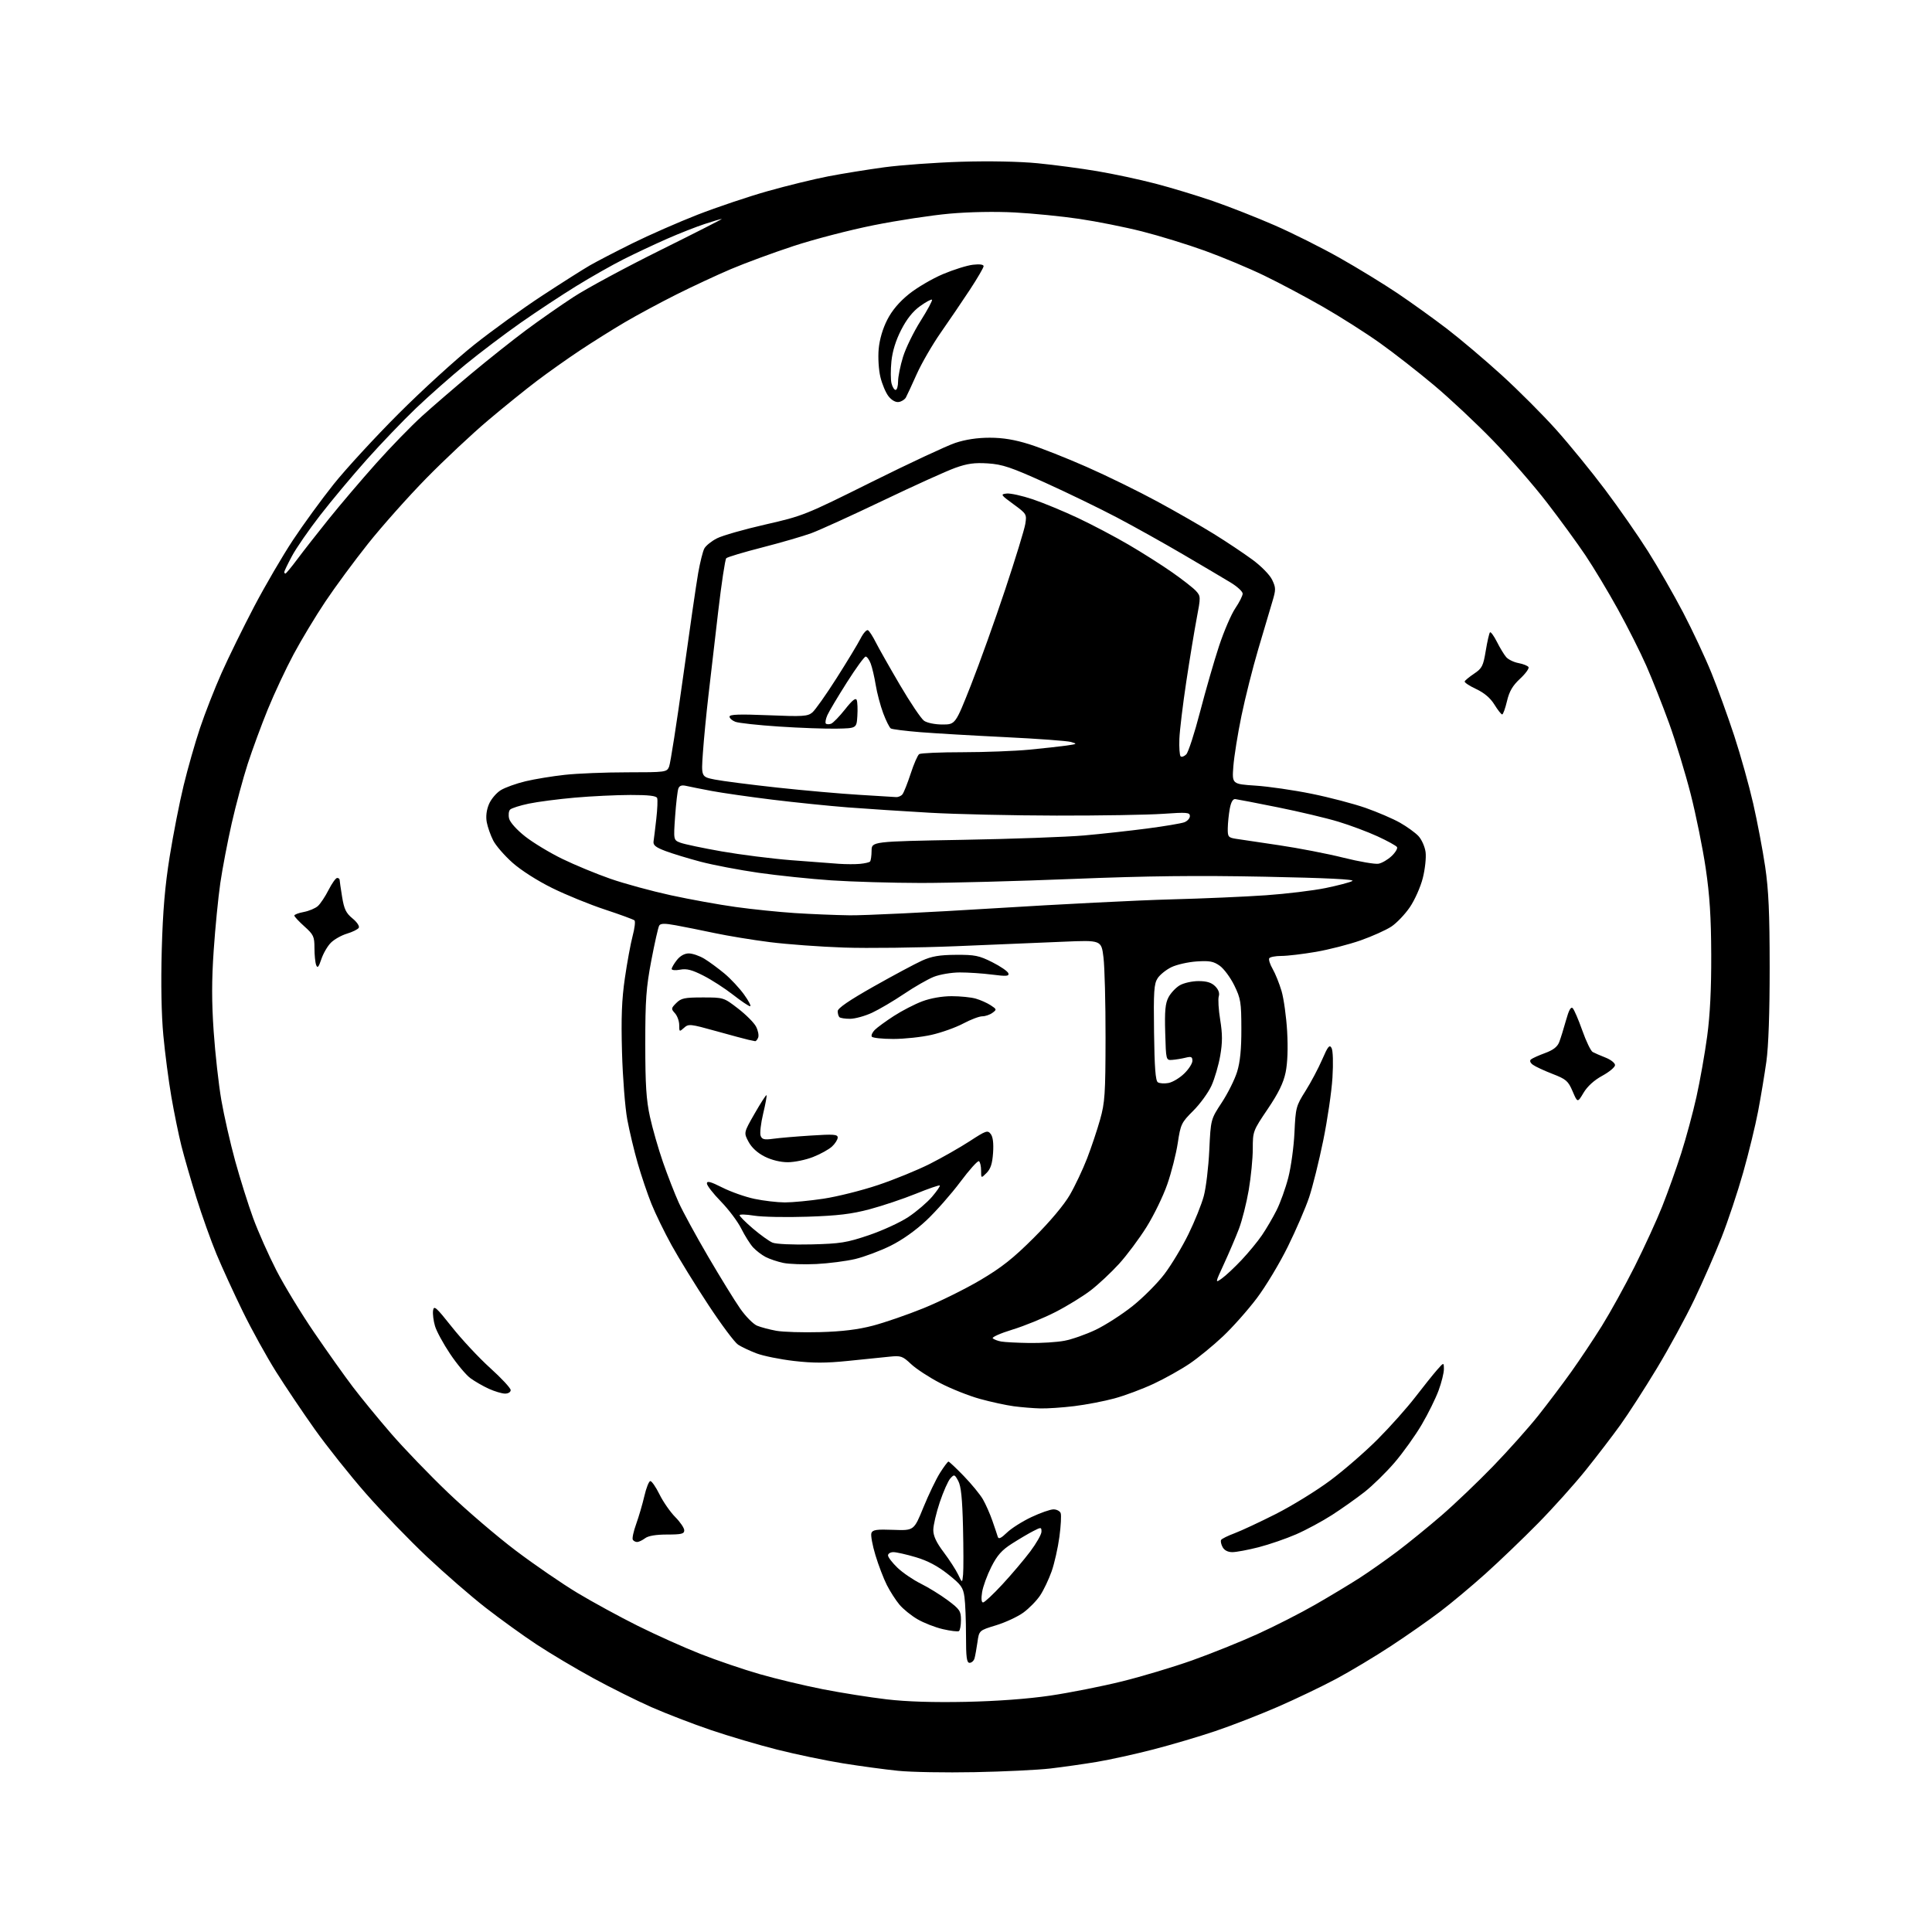 <?xml version="1.0" encoding="UTF-8" standalone="no"?>
<svg 
  version="1.1" 
  xmlns="http://www.w3.org/2000/svg" 
  xmlns:xlink="http://www.w3.org/1999/xlink" 
  xmlns:svg="http://www.w3.org/2000/svg"
  xmlns:rdf="http://www.w3.org/1999/02/22-rdf-syntax-ns#"
  xmlns:cc="http://creativecommons.org/ns#"
  xmlns:dc="http://purl.org/dc/elements/1.1/"
  viewBox="0 0 768 768"
  width="768"
  height="768"
>
<style>svg {background-color: white; }</style>"
<path stroke="none" fill="black" fill-rule="evenodd" d="M387.50,704.46C375.95,704.69 362.23,704.45 357.00,703.92C351.77,703.39 341.88,702.05 335.00,700.94C328.12,699.84 316.43,697.39 309.00,695.52C301.57,693.65 289.65,690.12 282.50,687.69C275.35,685.26 264.77,681.18 258.98,678.63C253.20,676.08 242.77,670.89 235.81,667.09C228.84,663.29 218.72,657.27 213.32,653.71C207.92,650.15 198.78,643.55 193.00,639.05C187.22,634.55 176.75,625.45 169.72,618.83C162.69,612.21 151.75,600.88 145.41,593.65C139.07,586.42 129.98,574.99 125.19,568.26C120.41,561.53 113.45,551.18 109.72,545.26C106.00,539.34 100.06,528.60 96.53,521.38C93.00,514.16 88.30,503.90 86.08,498.58C83.87,493.25 80.27,483.18 78.09,476.20C75.91,469.21 73.22,459.90 72.11,455.50C71.01,451.10 69.21,442.32 68.12,436.00C67.03,429.68 65.59,418.69 64.93,411.58C64.16,403.37 63.93,390.98 64.30,377.58C64.73,362.12 65.57,352.24 67.45,340.50C68.86,331.70 71.35,318.99 72.99,312.26C74.62,305.52 77.55,295.25 79.50,289.43C81.45,283.60 85.30,273.76 88.06,267.56C90.82,261.35 96.66,249.46 101.03,241.12C105.41,232.78 112.34,220.91 116.43,214.73C120.51,208.55 127.80,198.55 132.62,192.50C137.45,186.45 149.07,173.82 158.45,164.44C167.83,155.06 181.35,142.73 188.50,137.05C195.65,131.37 207.80,122.59 215.50,117.55C223.20,112.50 231.75,107.08 234.50,105.49C237.25,103.91 244.90,99.94 251.50,96.67C258.10,93.41 269.72,88.31 277.32,85.34C284.93,82.38 297.43,78.17 305.11,76.00C312.78,73.83 323.66,71.17 329.28,70.09C334.90,69.01 344.90,67.40 351.50,66.50C358.10,65.61 371.82,64.62 382.00,64.30C393.18,63.96 405.25,64.19 412.50,64.90C419.10,65.54 429.77,66.96 436.20,68.05C442.64,69.14 452.99,71.35 459.20,72.97C465.42,74.58 475.73,77.71 482.13,79.91C488.53,82.12 499.56,86.45 506.63,89.54C513.71,92.62 525.35,98.45 532.50,102.49C539.65,106.53 550.00,112.86 555.50,116.56C561.00,120.26 569.85,126.62 575.16,130.68C580.47,134.75 590.27,143.04 596.94,149.11C603.61,155.18 613.36,164.95 618.61,170.82C623.86,176.69 632.59,187.39 638.01,194.60C643.43,201.80 651.11,212.83 655.07,219.10C659.04,225.37 665.34,236.35 669.08,243.50C672.81,250.65 677.88,261.45 680.33,267.50C682.79,273.55 686.86,284.80 689.39,292.50C691.92,300.20 695.31,312.35 696.94,319.50C698.57,326.65 700.70,337.90 701.68,344.50C703.05,353.77 703.46,362.88 703.47,384.50C703.48,402.46 703.01,415.91 702.16,422.00C701.42,427.23 699.95,436.10 698.88,441.72C697.81,447.34 695.15,458.29 692.95,466.05C690.76,473.81 686.89,485.41 684.36,491.83C681.83,498.25 676.97,509.35 673.56,516.50C670.15,523.65 663.41,536.02 658.59,544.00C653.77,551.98 647.28,562.04 644.16,566.38C641.05,570.71 634.85,578.81 630.38,584.38C625.92,589.94 617.37,599.47 611.38,605.55C605.40,611.63 596.00,620.64 590.50,625.58C585.00,630.52 576.89,637.30 572.47,640.65C568.06,644.01 559.28,650.15 552.97,654.29C546.66,658.44 536.88,664.30 531.24,667.33C525.59,670.35 515.07,675.39 507.85,678.53C500.63,681.66 489.50,685.99 483.11,688.14C476.73,690.30 465.65,693.57 458.50,695.42C451.35,697.27 441.23,699.50 436.00,700.38C430.77,701.25 422.45,702.43 417.50,703.01C412.55,703.58 399.05,704.24 387.50,704.46zM384.00,676.51C396.41,676.24 408.59,675.34 417.50,674.03C425.20,672.89 438.00,670.36 445.93,668.40C453.87,666.44 466.47,662.66 473.93,660.01C481.40,657.35 493.05,652.67 499.83,649.59C506.62,646.51 516.97,641.24 522.83,637.87C528.70,634.50 536.63,629.72 540.47,627.25C544.30,624.78 551.05,620.03 555.47,616.70C559.88,613.37 567.79,606.94 573.04,602.40C578.28,597.87 587.51,589.06 593.54,582.83C599.57,576.60 607.63,567.56 611.46,562.75C615.28,557.94 621.17,550.12 624.55,545.39C627.93,540.65 633.43,532.41 636.77,527.06C640.10,521.71 645.98,511.07 649.83,503.41C653.67,495.75 658.61,484.99 660.79,479.49C662.97,474.00 666.35,464.55 668.29,458.50C670.23,452.45 672.97,442.32 674.37,436.00C675.78,429.68 677.69,418.88 678.62,412.00C679.77,403.53 680.29,393.05 680.24,379.50C680.19,364.56 679.63,355.86 678.04,345.11C676.87,337.19 674.18,323.92 672.06,315.61C669.93,307.30 666.08,294.65 663.49,287.50C660.89,280.35 656.84,270.10 654.47,264.72C652.11,259.34 647.01,249.22 643.14,242.22C639.28,235.22 633.47,225.56 630.23,220.74C627.00,215.92 620.11,206.48 614.92,199.75C609.74,193.02 600.10,181.94 593.50,175.13C586.90,168.32 576.33,158.40 570.00,153.10C563.67,147.79 554.00,140.24 548.50,136.33C543.00,132.41 532.88,125.97 526.00,122.02C519.12,118.07 508.55,112.45 502.50,109.53C496.45,106.60 485.85,102.17 478.94,99.67C472.03,97.17 460.78,93.71 453.94,91.98C447.10,90.25 435.86,88.01 428.96,87.00C422.07,85.98 410.59,84.84 403.46,84.46C395.67,84.04 385.32,84.23 377.50,84.93C370.35,85.56 356.75,87.63 347.29,89.53C337.82,91.42 323.42,95.16 315.29,97.85C307.15,100.53 296.00,104.65 290.50,106.99C285.00,109.33 275.26,113.87 268.87,117.07C262.47,120.28 253.24,125.25 248.37,128.11C243.49,130.98 235.45,136.03 230.50,139.32C225.55,142.61 217.90,148.03 213.50,151.36C209.10,154.68 200.32,161.77 194.00,167.11C187.68,172.44 176.62,182.82 169.43,190.15C162.24,197.49 151.85,209.16 146.35,216.07C140.85,222.98 133.18,233.38 129.31,239.18C125.43,244.98 119.76,254.39 116.70,260.11C113.64,265.82 109.05,275.63 106.49,281.89C103.93,288.16 100.33,297.94 98.48,303.62C96.64,309.31 93.78,319.93 92.12,327.23C90.47,334.53 88.42,345.23 87.58,351.00C86.74,356.77 85.56,368.81 84.95,377.75C84.13,389.64 84.13,398.30 84.94,410.04C85.55,418.86 86.92,431.13 87.98,437.29C89.05,443.46 91.53,454.35 93.49,461.50C95.46,468.65 98.68,478.88 100.64,484.23C102.60,489.58 106.75,498.91 109.85,504.96C112.96,511.01 119.74,522.16 124.92,529.73C130.09,537.30 136.99,547.01 140.25,551.30C143.50,555.59 150.35,563.94 155.46,569.85C160.57,575.76 170.77,586.35 178.13,593.38C185.48,600.41 197.57,610.76 205.00,616.37C212.43,621.99 223.45,629.55 229.50,633.19C235.55,636.83 246.35,642.72 253.50,646.28C260.65,649.85 271.83,654.86 278.34,657.43C284.85,660.00 295.47,663.62 301.95,665.48C308.42,667.35 319.74,670.05 327.11,671.50C334.47,672.94 345.90,674.75 352.50,675.52C360.44,676.45 371.09,676.78 384.00,676.51zM385.43,661.00C384.28,661.00 384.00,658.90 384.00,650.14C384.00,644.17 383.73,637.30 383.39,634.89C382.86,631.01 382.10,629.95 376.85,625.78C372.77,622.54 368.78,620.42 364.10,619.03C360.35,617.91 356.32,617.00 355.14,617.00C353.96,617.00 353.00,617.58 353.00,618.30C353.00,619.01 354.69,621.21 356.75,623.19C358.81,625.17 362.98,628.01 366.00,629.51C369.02,631.00 373.86,633.99 376.75,636.14C381.52,639.71 382.00,640.42 382.00,643.97C382.00,646.12 381.63,648.11 381.18,648.39C380.72,648.67 377.84,648.32 374.78,647.61C371.71,646.89 367.18,645.12 364.71,643.67C362.23,642.23 359.01,639.62 357.55,637.88C356.09,636.14 353.83,632.63 352.54,630.08C351.25,627.53 349.20,622.19 348.00,618.21C346.79,614.23 346.07,610.26 346.40,609.40C346.89,608.11 348.47,607.88 355.16,608.14C363.31,608.44 363.31,608.44 367.07,599.20C369.15,594.12 372.11,587.95 373.67,585.48C375.23,583.02 376.74,581.00 377.03,581.00C377.32,581.00 380.07,583.59 383.13,586.75C386.19,589.91 389.61,594.08 390.72,596.00C391.83,597.92 393.52,601.75 394.48,604.50C395.44,607.25 396.41,610.14 396.64,610.92C396.95,611.94 397.94,611.49 400.28,609.23C402.05,607.52 406.43,604.75 410.00,603.07C413.57,601.38 417.53,600.00 418.78,600.00C420.04,600.00 421.32,600.67 421.63,601.48C421.94,602.30 421.72,606.55 421.13,610.92C420.54,615.30 419.15,621.47 418.04,624.63C416.93,627.78 414.88,632.09 413.49,634.19C412.10,636.29 409.08,639.37 406.79,641.04C404.50,642.70 399.60,644.97 395.91,646.09C389.21,648.13 389.21,648.13 388.55,652.82C388.18,655.39 387.66,658.29 387.38,659.25C387.09,660.21 386.22,661.00 385.43,661.00zM390.78,637.00C391.35,637.00 394.80,633.78 398.44,629.84C402.09,625.90 407.08,620.01 409.54,616.74C411.99,613.47 414.00,609.93 414.00,608.88C414.00,607.03 413.87,607.02 410.75,608.62C408.96,609.53 405.15,611.78 402.28,613.61C398.21,616.20 396.40,618.25 394.05,622.89C392.40,626.17 390.75,630.68 390.40,632.92C389.99,635.48 390.13,637.00 390.78,637.00zM382.84,625.92C383.03,624.04 383.01,615.52 382.81,607.00C382.53,595.59 382.03,590.76 380.92,588.70C379.47,586.04 379.32,585.99 377.77,587.70C376.88,588.69 374.99,592.95 373.57,597.18C372.16,601.40 371.00,606.36 371.00,608.20C371.00,610.58 372.20,613.15 375.13,617.03C377.39,620.04 379.98,624.04 380.88,625.92C382.50,629.33 382.50,629.33 382.84,625.92zM489.88,617.00C488.08,617.00 486.68,616.27 485.99,614.98C485.39,613.87 485.14,612.58 485.42,612.13C485.70,611.67 488.09,610.49 490.72,609.51C493.35,608.53 500.76,605.07 507.19,601.82C513.62,598.56 523.34,592.57 528.80,588.50C534.26,584.43 542.76,577.05 547.69,572.09C552.63,567.14 559.32,559.62 562.58,555.39C565.84,551.16 569.72,546.31 571.22,544.60C573.94,541.50 573.94,541.50 573.97,544.21C573.99,545.70 573.04,549.53 571.87,552.71C570.70,555.90 567.67,562.04 565.12,566.36C562.58,570.68 557.75,577.43 554.39,581.36C551.02,585.29 545.62,590.58 542.39,593.11C539.15,595.65 533.35,599.75 529.50,602.23C525.65,604.71 519.23,608.17 515.22,609.92C511.22,611.66 504.51,613.97 500.31,615.05C496.12,616.12 491.42,617.00 489.88,617.00zM253.31,612.97C252.65,612.99 251.86,612.58 251.55,612.07C251.23,611.56 251.83,608.75 252.89,605.82C253.94,602.90 255.41,597.88 256.15,594.68C256.89,591.47 257.95,588.81 258.50,588.75C259.05,588.70 260.70,591.08 262.16,594.04C263.62,597.00 266.44,601.05 268.41,603.04C270.38,605.02 272.00,607.40 272.00,608.32C272.00,609.73 270.90,610.00 265.19,610.00C260.75,610.00 257.71,610.51 256.44,611.47C255.37,612.28 253.96,612.95 253.31,612.97zM413.53,559.87C410.76,559.80 406.02,559.41 403.00,559.01C399.98,558.61 393.93,557.30 389.56,556.09C385.19,554.89 378.05,552.05 373.70,549.78C369.35,547.52 364.15,544.12 362.15,542.23C358.76,539.04 358.14,538.83 353.50,539.31C350.75,539.59 343.33,540.34 337.02,540.99C328.29,541.88 323.15,541.88 315.57,541.00C310.09,540.36 303.41,539.01 300.73,537.99C298.05,536.97 294.75,535.41 293.40,534.53C292.04,533.64 286.72,526.52 281.58,518.71C276.43,510.89 269.87,500.25 267.00,495.05C264.13,489.85 260.51,482.42 258.96,478.55C257.40,474.67 254.96,467.46 253.53,462.51C252.10,457.57 250.22,449.70 249.35,445.01C248.48,440.33 247.54,428.31 247.26,418.30C246.88,404.49 247.15,397.37 248.40,388.80C249.30,382.58 250.69,375.03 251.49,372.02C252.29,369.01 252.62,366.24 252.22,365.87C251.82,365.50 246.55,363.57 240.50,361.57C234.45,359.58 224.99,355.72 219.48,353.00C213.64,350.12 207.06,345.92 203.70,342.92C200.52,340.09 197.08,336.12 196.05,334.09C195.01,332.06 193.87,328.81 193.50,326.87C193.07,324.57 193.38,322.04 194.36,319.68C195.20,317.68 197.32,315.17 199.09,314.09C200.85,313.02 205.26,311.44 208.90,310.57C212.53,309.70 219.55,308.55 224.50,308.01C229.45,307.46 240.60,307.01 249.27,307.01C264.68,307.00 265.06,306.95 265.98,304.75C266.49,303.51 269.00,287.43 271.55,269.00C274.10,250.57 276.79,232.03 277.54,227.78C278.29,223.54 279.38,219.15 279.98,218.04C280.58,216.92 282.84,215.10 285.00,214.00C287.17,212.89 295.82,210.42 304.22,208.51C319.18,205.10 320.07,204.75 346.50,191.59C361.35,184.20 376.30,177.22 379.72,176.07C383.80,174.71 388.51,174.00 393.42,174.00C398.70,174.00 403.34,174.77 409.20,176.61C413.76,178.05 424.02,182.10 432.00,185.62C439.98,189.13 452.57,195.30 460.00,199.33C467.43,203.35 477.58,209.18 482.58,212.28C487.57,215.37 494.44,219.96 497.85,222.47C501.40,225.08 504.75,228.51 505.70,230.49C507.21,233.67 507.22,234.37 505.76,239.22C504.89,242.13 502.38,250.57 500.19,258.00C497.99,265.43 494.99,277.35 493.51,284.50C492.03,291.65 490.58,300.69 490.28,304.59C489.74,311.68 489.74,311.68 499.12,312.30C504.28,312.64 514.29,314.09 521.36,315.53C528.43,316.96 538.11,319.50 542.86,321.16C547.61,322.83 553.76,325.47 556.52,327.04C559.28,328.60 562.58,330.99 563.85,332.34C565.12,333.70 566.40,336.56 566.69,338.71C566.98,340.87 566.48,345.51 565.58,349.06C564.68,352.62 562.36,357.81 560.42,360.65C558.48,363.49 555.18,366.94 553.08,368.33C550.99,369.71 545.50,372.18 540.89,373.81C536.27,375.43 528.26,377.49 523.07,378.38C517.89,379.27 511.73,380.00 509.38,380.00C507.04,380.00 504.86,380.42 504.55,380.92C504.23,381.43 504.84,383.34 505.90,385.17C506.96,387.00 508.56,390.98 509.45,394.00C510.33,397.02 511.33,404.23 511.66,410.00C512.04,416.71 511.82,422.60 511.05,426.31C510.17,430.53 508.20,434.54 503.92,440.88C498.09,449.50 498.00,449.75 498.00,456.64C498.00,460.50 497.27,467.89 496.39,473.07C495.50,478.26 493.75,485.20 492.49,488.50C491.23,491.80 488.57,498.02 486.59,502.32C482.98,510.15 482.98,510.15 485.74,508.18C487.26,507.10 490.78,503.80 493.55,500.86C496.33,497.91 499.98,493.48 501.66,491.00C503.35,488.52 505.95,484.09 507.43,481.15C508.92,478.21 511.02,472.36 512.11,468.15C513.20,463.94 514.31,455.86 514.57,450.19C515.03,440.29 515.20,439.63 518.95,433.69C521.10,430.28 524.08,424.65 525.59,421.17C527.86,415.93 528.50,415.14 529.31,416.58C529.88,417.61 530.03,422.48 529.67,428.41C529.33,433.96 527.68,445.22 525.99,453.44C524.31,461.65 521.79,471.78 520.40,475.94C519.01,480.10 515.21,488.90 511.96,495.50C508.72,502.10 503.16,511.35 499.61,516.05C496.07,520.75 490.01,527.58 486.16,531.21C482.30,534.85 476.36,539.72 472.94,542.04C469.53,544.36 463.08,547.97 458.60,550.07C454.13,552.16 447.10,554.79 442.98,555.90C438.87,557.02 431.69,558.39 427.03,558.96C422.37,559.53 416.29,559.94 413.53,559.87zM200.75,553.98C199.51,553.97 196.62,553.10 194.31,552.06C192.01,551.01 188.71,549.11 186.97,547.83C185.24,546.55 181.62,542.22 178.94,538.21C176.25,534.20 173.55,529.23 172.93,527.16C172.31,525.10 171.96,522.31 172.15,520.96C172.46,518.79 173.35,519.58 179.63,527.50C183.55,532.45 190.41,539.80 194.88,543.83C199.35,547.86 203.00,551.80 203.00,552.58C203.00,553.39 202.04,553.99 200.75,553.98zM409.11,533.86C413.85,533.94 420.15,533.54 423.11,532.98C426.08,532.43 431.65,530.47 435.50,528.64C439.35,526.81 445.96,522.56 450.19,519.20C454.42,515.83 460.13,510.09 462.89,506.45C465.65,502.80 469.94,495.68 472.41,490.63C474.89,485.58 477.64,478.75 478.52,475.47C479.41,472.19 480.39,463.98 480.71,457.23C481.29,444.96 481.29,444.96 485.67,438.29C488.08,434.62 490.83,429.12 491.77,426.06C492.98,422.14 493.48,417.09 493.46,408.96C493.44,398.39 493.20,396.94 490.66,391.73C489.13,388.61 486.53,385.09 484.88,383.91C482.38,382.14 480.83,381.85 475.69,382.19C472.28,382.42 467.78,383.44 465.68,384.45C463.57,385.47 461.10,387.45 460.18,388.86C458.73,391.06 458.53,394.05 458.75,410.40C458.93,424.27 459.33,429.60 460.25,430.22C460.94,430.68 462.84,430.81 464.47,430.51C466.11,430.21 468.92,428.53 470.72,426.78C472.53,425.04 474.00,422.74 474.00,421.69C474.00,420.09 473.53,419.88 471.25,420.46C469.74,420.83 467.38,421.22 466.00,421.32C463.50,421.50 463.50,421.50 463.19,410.50C462.94,401.84 463.22,398.85 464.50,396.43C465.39,394.74 467.40,392.60 468.96,391.68C470.53,390.76 473.88,390.00 476.40,390.00C479.70,390.00 481.58,390.58 483.05,392.05C484.38,393.38 484.88,394.79 484.48,396.06C484.14,397.14 484.39,401.35 485.05,405.41C485.97,411.10 485.97,414.37 485.06,419.65C484.41,423.42 482.85,428.77 481.59,431.55C480.33,434.33 477.06,438.83 474.33,441.55C469.61,446.26 469.31,446.88 468.18,454.38C467.52,458.71 465.65,466.10 464.01,470.79C462.38,475.48 458.67,483.11 455.77,487.75C452.87,492.38 447.95,498.98 444.83,502.41C441.71,505.83 436.67,510.55 433.64,512.89C430.61,515.23 424.30,519.12 419.62,521.52C414.94,523.93 407.21,527.09 402.45,528.54C397.68,530.00 394.17,531.56 394.64,532.01C395.11,532.46 396.62,533.03 398.00,533.28C399.38,533.53 404.38,533.79 409.11,533.86zM326.00,529.54C334.77,529.30 341.04,528.53 347.00,526.97C351.68,525.74 360.73,522.62 367.12,520.03C373.52,517.43 383.64,512.43 389.61,508.91C398.16,503.86 402.72,500.26 410.99,492.00C417.40,485.60 422.98,478.96 425.27,475.00C427.34,471.43 430.42,464.91 432.12,460.53C433.81,456.15 436.15,449.17 437.31,445.03C439.21,438.29 439.44,434.88 439.47,412.50C439.49,398.75 439.12,384.39 438.65,380.60C437.81,373.70 437.81,373.70 422.65,374.35C414.32,374.72 395.12,375.52 380.00,376.13C364.88,376.74 344.85,376.99 335.50,376.67C326.15,376.36 312.88,375.38 306.00,374.51C299.12,373.64 289.23,372.01 284.00,370.90C278.77,369.79 271.86,368.41 268.64,367.82C264.24,367.01 262.59,367.04 262.05,367.92C261.65,368.56 260.24,374.80 258.91,381.79C256.85,392.65 256.50,397.49 256.51,415.00C256.51,431.24 256.90,437.26 258.37,443.97C259.39,448.63 261.72,456.73 263.54,461.97C265.36,467.21 268.17,474.43 269.78,478.00C271.39,481.57 276.66,491.25 281.49,499.50C286.32,507.75 292.04,517.05 294.22,520.16C296.39,523.28 299.42,526.34 300.94,526.98C302.47,527.61 305.92,528.52 308.61,529.01C311.30,529.49 319.12,529.73 326.00,529.54zM324.50,502.47C319.55,502.71 313.62,502.51 311.33,502.02C309.03,501.53 305.88,500.47 304.33,499.66C302.77,498.85 300.54,497.13 299.36,495.85C298.18,494.56 296.07,491.20 294.67,488.40C293.27,485.59 289.62,480.74 286.56,477.60C283.50,474.47 281.00,471.25 281.00,470.44C281.00,469.32 282.47,469.72 287.13,472.06C290.50,473.77 296.24,475.79 299.88,476.56C303.52,477.33 308.98,477.97 312.00,477.98C315.02,477.98 321.94,477.32 327.37,476.50C332.80,475.68 342.52,473.25 348.97,471.09C355.43,468.93 364.71,465.14 369.61,462.67C374.50,460.20 381.65,456.12 385.50,453.62C391.96,449.41 392.60,449.19 393.83,450.78C394.71,451.92 395.02,454.46 394.76,458.29C394.47,462.55 393.79,464.65 392.18,466.26C390.00,468.44 390.00,468.44 390.00,465.28C390.00,463.54 389.61,461.88 389.14,461.59C388.67,461.30 385.35,464.99 381.76,469.80C378.17,474.60 372.13,481.46 368.34,485.04C364.02,489.11 358.66,492.91 353.98,495.23C349.86,497.26 343.57,499.61 340.00,500.47C336.43,501.32 329.45,502.22 324.50,502.47zM322.50,494.67C334.12,494.38 336.55,493.99 345.40,491.00C350.84,489.15 357.92,485.90 361.13,483.75C364.34,481.61 368.55,478.01 370.48,475.76C372.41,473.50 373.80,471.47 373.58,471.25C373.36,471.02 369.07,472.50 364.05,474.54C359.03,476.57 350.77,479.34 345.71,480.69C338.53,482.60 333.08,483.26 321.00,483.66C312.48,483.95 302.91,483.76 299.75,483.24C296.59,482.72 294.00,482.65 294.00,483.07C294.00,483.50 296.39,485.89 299.32,488.39C302.24,490.88 305.73,493.39 307.07,493.96C308.46,494.55 315.03,494.85 322.50,494.67zM313.17,462.00C310.24,462.00 306.72,461.14 303.96,459.75C301.11,458.31 298.80,456.20 297.56,453.88C295.62,450.26 295.62,450.26 299.99,442.64C302.39,438.45 304.50,435.17 304.70,435.36C304.89,435.55 304.29,438.86 303.36,442.72C302.44,446.57 301.99,450.52 302.36,451.49C302.92,452.95 303.81,453.16 307.35,452.68C309.72,452.35 316.46,451.77 322.33,451.40C331.37,450.81 333.00,450.93 333.00,452.18C333.00,452.99 331.99,454.60 330.75,455.75C329.51,456.91 326.12,458.78 323.21,459.92C320.31,461.07 315.79,462.00 313.17,462.00zM629.49,434.39C627.10,438.40 627.10,438.40 625.14,433.82C623.36,429.68 622.58,429.00 617.14,426.89C613.82,425.60 610.32,423.98 609.36,423.27C608.30,422.50 607.98,421.66 608.55,421.16C609.07,420.70 611.59,419.56 614.15,418.62C617.45,417.41 619.09,416.13 619.83,414.21C620.40,412.72 621.60,408.85 622.50,405.62C623.64,401.51 624.45,400.05 625.18,400.78C625.76,401.36 627.47,405.34 628.99,409.63C630.50,413.92 632.36,417.77 633.12,418.19C633.88,418.61 636.19,419.61 638.25,420.42C640.31,421.23 642.00,422.57 642.00,423.39C642.00,424.21 639.72,426.11 636.94,427.63C633.70,429.39 631.03,431.82 629.49,434.39zM300.14,413.88C299.79,413.82 298.60,413.57 297.50,413.33C296.40,413.09 290.62,411.54 284.66,409.88C274.35,407.01 273.72,406.94 271.91,408.58C270.07,410.24 270.00,410.20 270.00,407.48C270.00,405.93 269.24,403.82 268.31,402.79C266.72,401.04 266.75,400.80 268.84,398.71C270.78,396.78 272.13,396.50 279.36,396.50C287.65,396.50 287.68,396.51 293.40,400.92C296.55,403.35 299.77,406.58 300.55,408.11C301.34,409.63 301.72,411.58 301.39,412.44C301.06,413.30 300.50,413.95 300.14,413.88zM355.11,413.00C350.72,413.00 346.86,412.59 346.55,412.08C346.24,411.57 346.77,410.37 347.74,409.40C348.71,408.43 352.13,405.93 355.35,403.85C358.57,401.77 363.65,399.15 366.64,398.03C369.97,396.79 374.49,396.00 378.29,396.00C381.71,396.00 386.03,396.43 387.88,396.97C389.73,397.50 392.39,398.68 393.80,399.60C396.24,401.20 396.27,401.33 394.48,402.64C393.46,403.39 391.64,404.00 390.45,404.00C389.26,404.00 385.86,405.29 382.89,406.87C379.93,408.45 374.26,410.47 370.30,411.37C366.34,412.27 359.51,413.00 355.11,413.00zM337.92,404.99C335.95,405.00 334.03,404.70 333.67,404.33C333.30,403.97 333.00,402.89 333.00,401.95C333.00,400.78 337.58,397.65 347.25,392.18C355.09,387.75 363.75,383.12 366.50,381.87C370.37,380.13 373.41,379.60 380.00,379.56C387.52,379.51 389.19,379.85 394.46,382.50C397.74,384.15 400.61,386.13 400.84,386.90C401.20,388.07 400.11,388.15 394.38,387.42C390.60,386.93 384.80,386.55 381.50,386.56C378.19,386.57 373.56,387.36 371.17,388.31C368.79,389.27 363.47,392.32 359.35,395.10C355.22,397.89 349.52,401.24 346.68,402.57C343.83,403.90 339.89,404.98 337.92,404.99zM298.18,400.00C297.66,400.00 294.60,397.94 291.37,395.41C288.14,392.89 282.85,389.47 279.61,387.83C275.07,385.51 272.95,384.97 270.36,385.46C268.51,385.81 267.00,385.68 267.00,385.18C267.00,384.68 267.93,383.08 269.07,381.63C270.39,379.96 272.12,379.00 273.82,379.00C275.30,379.01 278.07,379.96 280.00,381.13C281.93,382.30 285.52,384.95 288.00,387.01C290.48,389.08 293.99,392.85 295.81,395.39C297.63,397.92 298.70,400.00 298.18,400.00zM127.74,381.28C126.67,384.48 126.21,385.00 125.68,383.62C125.31,382.64 125.00,379.59 125.00,376.85C125.00,372.29 124.65,371.54 121.00,368.26C118.80,366.29 117.00,364.35 117.00,363.95C117.00,363.55 118.69,362.91 120.75,362.53C122.81,362.14 125.34,361.08 126.36,360.17C127.38,359.25 129.30,356.36 130.62,353.75C131.95,351.14 133.48,349.00 134.02,349.00C134.56,349.00 135.00,349.34 135.01,349.75C135.01,350.16 135.45,353.20 135.99,356.50C136.79,361.41 137.54,362.97 140.14,365.10C141.92,366.56 143.00,368.19 142.61,368.82C142.23,369.44 140.12,370.48 137.93,371.14C135.73,371.80 132.85,373.42 131.53,374.75C130.20,376.07 128.50,379.01 127.74,381.28zM337.77,363.85C343.41,363.93 369.29,362.68 395.27,361.06C421.25,359.44 452.85,357.85 465.50,357.52C478.15,357.19 495.13,356.45 503.24,355.88C511.35,355.31 522.00,354.02 526.91,353.02C531.82,352.01 536.62,350.75 537.58,350.21C538.75,349.56 527.44,349.00 502.91,348.51C475.73,347.97 456.36,348.19 426.50,349.39C404.50,350.28 377.27,351.00 366.00,350.99C354.73,350.98 338.75,350.51 330.50,349.96C322.25,349.40 309.20,348.04 301.50,346.94C293.80,345.83 283.45,343.85 278.50,342.55C273.55,341.24 267.25,339.32 264.50,338.28C260.60,336.80 259.57,335.96 259.80,334.44C259.97,333.37 260.46,329.35 260.89,325.50C261.33,321.65 261.48,317.94 261.23,317.25C260.92,316.36 257.86,316.00 250.64,316.01C245.06,316.02 235.12,316.49 228.54,317.07C221.96,317.65 213.70,318.72 210.19,319.46C206.68,320.19 203.34,321.26 202.77,321.83C202.21,322.39 202.04,324.01 202.39,325.43C202.76,326.91 205.47,329.92 208.77,332.51C211.92,334.99 218.55,339.00 223.50,341.41C228.45,343.82 237.05,347.38 242.62,349.32C248.18,351.26 258.98,354.20 266.62,355.87C274.25,357.53 285.90,359.64 292.50,360.55C299.10,361.47 309.68,362.55 316.00,362.96C322.32,363.37 332.12,363.77 337.77,363.85zM341.87,343.40C343.73,343.23 345.51,342.82 345.84,342.49C346.17,342.17 346.45,340.23 346.47,338.20C346.50,334.50 346.50,334.50 382.50,333.85C402.30,333.50 424.12,332.71 431.00,332.10C437.88,331.49 449.12,330.25 456.00,329.35C462.88,328.45 469.51,327.33 470.75,326.88C471.99,326.42 473.00,325.31 473.00,324.41C473.00,322.94 471.86,322.84 462.25,323.51C456.34,323.92 437.32,324.24 420.00,324.21C402.68,324.18 379.95,323.67 369.50,323.07C359.05,322.47 344.43,321.52 337.00,320.95C329.57,320.37 316.07,318.99 307.00,317.88C297.93,316.76 287.12,315.21 283.00,314.44C278.88,313.67 274.33,312.76 272.89,312.43C271.01,311.99 270.11,312.28 269.66,313.45C269.32,314.34 268.74,319.32 268.37,324.51C267.71,333.94 267.71,333.94 270.50,335.00C272.03,335.58 279.41,337.13 286.90,338.45C294.38,339.76 306.80,341.33 314.50,341.94C322.20,342.55 330.75,343.20 333.50,343.38C336.25,343.57 340.02,343.58 341.87,343.40zM548.00,343.34C549.38,343.07 551.72,341.70 553.21,340.28C554.71,338.86 555.66,337.25 555.33,336.72C554.99,336.18 551.52,334.27 547.61,332.47C543.70,330.67 536.67,328.04 532.00,326.63C527.33,325.21 516.52,322.65 508.00,320.93C499.48,319.21 491.84,317.74 491.04,317.65C490.08,317.55 489.33,318.87 488.85,321.50C488.45,323.70 488.09,327.17 488.06,329.20C488.00,332.63 488.25,332.95 491.25,333.43C493.04,333.71 500.80,334.87 508.50,336.00C516.20,337.14 527.67,339.36 534.00,340.94C540.33,342.52 546.62,343.60 548.00,343.34zM356.13,316.85C357.02,316.93 358.20,316.44 358.74,315.75C359.29,315.06 360.76,311.35 362.02,307.50C363.27,303.65 364.79,300.17 365.40,299.77C366.00,299.36 373.76,299.02 382.64,299.02C391.52,299.01 403.45,298.55 409.14,298.01C414.84,297.46 421.52,296.72 424.00,296.37C428.23,295.76 428.33,295.68 425.71,294.94C424.18,294.51 412.48,293.65 399.71,293.03C386.95,292.41 371.69,291.52 365.81,291.05C359.93,290.57 354.67,289.91 354.12,289.58C353.58,289.24 352.21,286.51 351.09,283.52C349.97,280.52 348.63,275.47 348.11,272.29C347.59,269.10 346.69,265.26 346.11,263.75C345.53,262.24 344.63,261.00 344.11,261.00C343.59,261.00 340.24,265.61 336.66,271.25C333.08,276.89 329.59,282.74 328.91,284.25C328.23,285.77 327.95,287.29 328.29,287.63C328.64,287.97 329.58,287.99 330.39,287.68C331.20,287.37 333.69,284.80 335.93,281.97C338.80,278.33 340.16,277.25 340.56,278.29C340.87,279.10 340.98,281.95 340.81,284.63C340.50,289.50 340.50,289.50 332.50,289.65C328.10,289.73 317.79,289.36 309.58,288.81C301.37,288.27 293.61,287.42 292.33,286.93C291.05,286.45 290.00,285.52 290.00,284.87C290.00,283.98 293.87,283.85 305.41,284.32C319.14,284.89 321.06,284.77 322.90,283.23C324.04,282.28 328.38,276.14 332.55,269.58C336.72,263.03 341.02,255.92 342.10,253.80C343.19,251.67 344.52,250.20 345.05,250.53C345.59,250.86 346.98,253.02 348.13,255.32C349.29,257.62 353.61,265.25 357.73,272.27C361.85,279.29 366.17,285.71 367.33,286.52C368.54,287.36 371.67,288.00 374.61,288.00C379.78,288.00 379.78,288.00 386.00,272.25C389.41,263.59 395.52,246.54 399.57,234.37C403.62,222.20 407.22,210.47 407.57,208.29C408.19,204.42 408.09,204.25 402.85,200.42C397.77,196.70 397.63,196.48 400.15,196.19C401.61,196.02 406.28,197.05 410.52,198.47C414.76,199.90 422.86,203.25 428.52,205.92C434.18,208.59 443.24,213.36 448.65,216.53C454.07,219.70 461.88,224.65 466.00,227.54C470.12,230.43 474.37,233.75 475.44,234.93C477.32,237.01 477.32,237.33 475.71,245.79C474.80,250.58 472.93,261.93 471.56,271.00C470.19,280.07 468.96,290.29 468.82,293.71C468.69,297.12 468.91,300.25 469.31,300.65C469.72,301.05 470.72,300.70 471.55,299.88C472.38,299.05 474.85,291.43 477.05,282.94C479.26,274.45 482.65,262.69 484.59,256.80C486.54,250.92 489.44,244.17 491.05,241.80C492.65,239.44 493.97,236.82 493.98,235.99C493.99,235.16 491.86,233.19 489.25,231.60C486.64,230.01 478.20,225.02 470.50,220.51C462.80,215.99 450.88,209.33 444.00,205.71C437.12,202.09 424.30,195.87 415.50,191.89C401.88,185.73 398.49,184.59 392.70,184.21C387.39,183.87 384.54,184.25 379.70,185.99C376.29,187.21 363.38,193.06 351.00,198.98C338.62,204.90 325.82,210.73 322.54,211.94C319.26,213.14 310.49,215.69 303.06,217.60C295.62,219.50 289.16,221.44 288.70,221.90C288.24,222.36 286.80,231.91 285.49,243.12C284.18,254.33 282.44,269.35 281.61,276.50C280.78,283.65 279.79,293.84 279.42,299.15C278.74,308.80 278.74,308.80 284.12,309.88C287.08,310.47 298.27,311.91 309.00,313.08C319.73,314.24 334.35,315.53 341.50,315.95C348.65,316.36 355.23,316.77 356.13,316.85zM597.14,284.00C596.77,284.00 595.38,282.24 594.05,280.08C592.44,277.47 590.02,275.42 586.79,273.90C584.13,272.66 582.08,271.30 582.23,270.88C582.38,270.46 584.08,269.07 586.00,267.78C589.14,265.67 589.61,264.75 590.61,258.69C591.22,254.98 591.98,251.69 592.29,251.37C592.60,251.06 593.84,252.76 595.05,255.15C596.25,257.54 597.92,260.28 598.75,261.23C599.59,262.18 601.79,263.25 603.65,263.59C605.50,263.94 607.29,264.65 607.61,265.18C607.93,265.70 606.42,267.79 604.24,269.81C601.27,272.58 599.97,274.80 599.04,278.75C598.36,281.64 597.50,284.00 597.14,284.00zM113.47,228.00C113.72,228.00 115.86,225.41 118.22,222.25C120.57,219.09 126.23,211.86 130.78,206.20C135.34,200.53 143.77,190.63 149.51,184.20C155.25,177.76 163.45,169.33 167.72,165.45C172.00,161.58 180.90,153.91 187.50,148.40C194.10,142.90 203.78,135.21 209.00,131.32C214.22,127.43 222.78,121.45 228.00,118.05C233.22,114.64 248.75,106.27 262.50,99.45C276.25,92.63 287.24,87.04 286.92,87.03C286.59,87.01 283.54,87.92 280.13,89.04C276.72,90.16 269.95,92.82 265.10,94.96C260.25,97.09 252.54,100.72 247.98,103.01C243.42,105.30 234.92,110.12 229.10,113.71C223.27,117.30 213.32,123.86 207.00,128.29C200.68,132.72 190.82,140.17 185.10,144.85C179.38,149.53 170.50,157.38 165.36,162.28C160.23,167.19 151.42,176.38 145.78,182.70C140.14,189.02 131.82,198.96 127.30,204.79C122.78,210.61 117.71,217.94 116.04,221.08C114.37,224.21 113.00,227.05 113.00,227.39C113.00,227.73 113.21,228.00 113.47,228.00zM357.26,159.80C356.02,159.99 354.45,159.11 353.21,157.54C352.10,156.13 350.64,152.68 349.97,149.87C349.28,147.01 348.98,142.11 349.29,138.73C349.63,134.95 350.90,130.62 352.69,127.13C354.59,123.40 357.45,120.02 361.33,116.89C364.51,114.33 370.58,110.77 374.81,108.98C379.04,107.19 384.41,105.51 386.75,105.24C389.40,104.93 391.00,105.14 391.00,105.81C391.00,106.39 388.54,110.61 385.53,115.19C382.52,119.76 377.32,127.42 373.98,132.20C370.64,136.99 366.34,144.41 364.42,148.70C362.50,152.99 360.56,157.18 360.11,158.00C359.66,158.82 358.38,159.64 357.26,159.80zM356.02,155.00C356.56,155.00 357.00,153.47 357.00,151.61C357.00,149.74 357.89,145.35 358.97,141.86C360.05,138.36 363.19,131.93 365.95,127.57C368.71,123.20 370.75,119.41 370.48,119.14C370.21,118.87 368.08,120.02 365.74,121.70C362.88,123.75 360.44,126.82 358.24,131.12C356.09,135.30 354.76,139.62 354.35,143.65C354.01,147.04 354.03,150.98 354.39,152.40C354.74,153.83 355.48,155.00 356.02,155.00z" />

</svg>